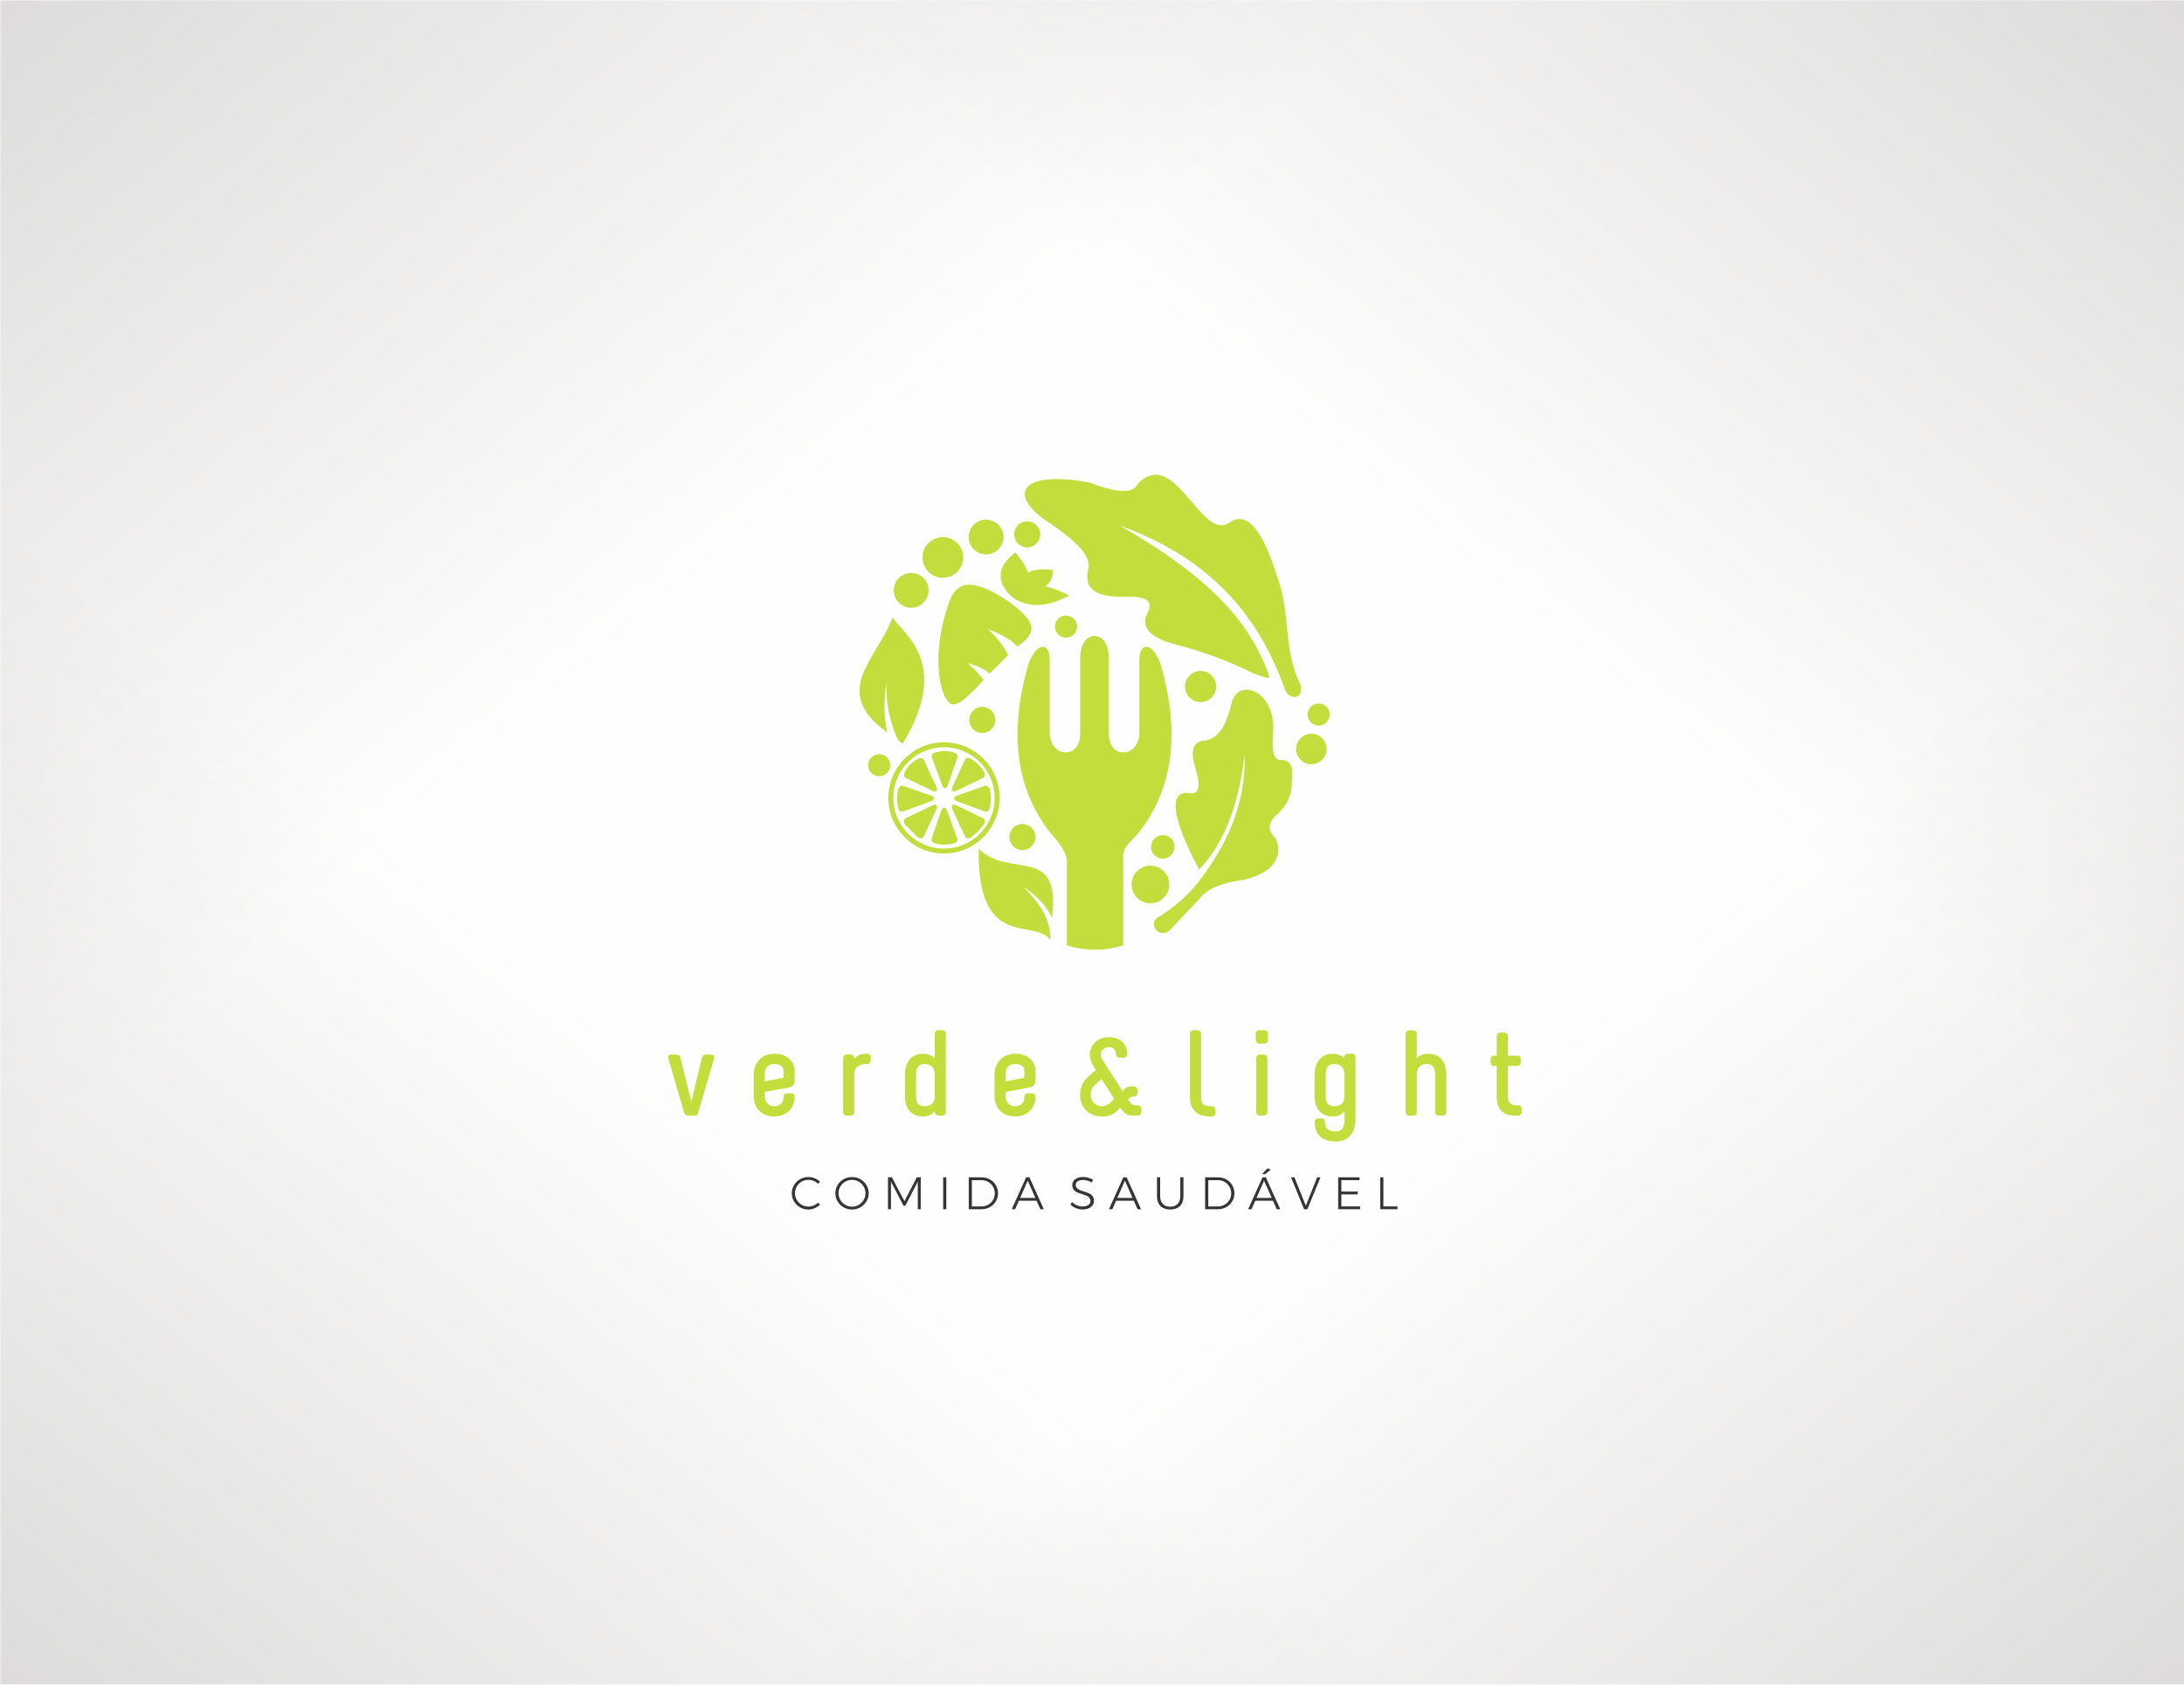 <?xml version="1.0" encoding="UTF-8"?>
<!DOCTYPE svg PUBLIC "-//W3C//DTD SVG 1.1//EN" "http://www.w3.org/Graphics/SVG/1.1/DTD/svg11.dtd">
<!-- Creator: CorelDRAW 2020 (64-Bit) -->
<svg xmlns="http://www.w3.org/2000/svg" xml:space="preserve" width="700px" height="540px" version="1.1" style="shape-rendering:geometricPrecision; text-rendering:geometricPrecision; image-rendering:optimizeQuality; fill-rule:evenodd; clip-rule:evenodd"
viewBox="0 0 698.32 538.7"
 xmlns:xlink="http://www.w3.org/1999/xlink"
 xmlns:xodm="http://www.corel.com/coreldraw/odm/2003">
 <defs>
  <style type="text/css">
   <![CDATA[
    .fil0 {fill:#FEFEFE}
    .fil1 {fill:#B8B3B1}
    .fil2 {fill:#C3DD3C}
    .fil4 {fill:#373435;fill-rule:nonzero}
    .fil3 {fill:#C3DD3C;fill-rule:nonzero}
   ]]>
  </style>
     <mask id="id0">
  <linearGradient id="id1" gradientUnits="userSpaceOnUse" x1="-234.82" y1="-255.75" x2="169.21" y2="233.54">
   <stop offset="0" style="stop-opacity:1; stop-color:white"/>
   <stop offset="1" style="stop-opacity:0; stop-color:white"/>
  </linearGradient>
      <rect style="fill:url(#id1)" x="-1.18" y="-1.18" width="700.68" height="541.06"/>
     </mask>
     <mask id="id2">
  <linearGradient id="id3" gradientUnits="userSpaceOnUse" x1="933.14" y1="-255.75" x2="529.11" y2="233.54">
   <stop offset="0" style="stop-opacity:1; stop-color:white"/>
   <stop offset="1" style="stop-opacity:0; stop-color:white"/>
  </linearGradient>
      <rect style="fill:url(#id3)" x="-1.18" y="-1.18" width="700.68" height="541.06"/>
     </mask>
     <mask id="id4">
  <linearGradient id="id5" gradientUnits="userSpaceOnUse" x1="-234.82" y1="794.45" x2="169.21" y2="305.16">
   <stop offset="0" style="stop-opacity:1; stop-color:white"/>
   <stop offset="1" style="stop-opacity:0; stop-color:white"/>
  </linearGradient>
      <rect style="fill:url(#id5)" x="-1.18" y="-1.18" width="700.68" height="541.06"/>
     </mask>
     <mask id="id6">
  <linearGradient id="id7" gradientUnits="userSpaceOnUse" x1="933.14" y1="794.45" x2="529.11" y2="305.16">
   <stop offset="0" style="stop-opacity:1; stop-color:white"/>
   <stop offset="1" style="stop-opacity:0; stop-color:white"/>
  </linearGradient>
      <rect style="fill:url(#id7)" x="-1.18" y="-1.18" width="700.68" height="541.06"/>
     </mask>
 </defs>
 <g id="Layer_x0020_1">
  <g id="_2235685338592">
   <rect class="fil0" width="698.32" height="538.7"/>
   <g>
    <polygon class="fil1" style="mask:url(#id0)" points="0,0 698.32,0 698.32,538.7 0,538.7 "/>
    <polygon class="fil1" style="mask:url(#id2)" points="698.32,0 0,0 0,538.7 698.32,538.7 "/>
    <polygon class="fil1" style="mask:url(#id4)" points="0,538.7 698.32,538.7 698.32,0 0,0 "/>
    <polygon class="fil1" style="mask:url(#id6)" points="698.32,538.7 0,538.7 0,0 698.32,0 "/>
   </g>
  </g>
  <g id="_2235685337536">
   <path class="fil2" d="M341.13 302.3c6,1.86 12.01,1.85 18.01,0l0 -28.08c-0.35,-3.15 2.69,-5.32 4.85,-7.78 11.25,-14.25 13.46,-32.46 6.98,-54.5 -2.68,-6.94 -7.01,-6.73 -6.69,0l0 22.48c-0.17,7.91 -9.82,8.63 -9.75,0l0 -22.46c0.16,-5.34 -1.22,-8.25 -4.56,-8.64 -3.35,0.39 -4.72,3.3 -4.57,8.64l0 22.46c0.08,8.63 -9.58,7.91 -9.75,0l0 -22.48c0.33,-6.73 -4.01,-6.94 -6.68,0 -6.49,22.04 -4.28,40.25 6.97,54.5 2.41,2.75 4.87,5.66 5.19,8.76l0 27.1zm-60.03 -61.13c1.96,0 3.54,1.58 3.54,3.53 0,1.95 -1.58,3.53 -3.54,3.53 -1.95,0 -3.53,-1.58 -3.53,-3.53 0,-1.95 1.58,-3.53 3.53,-3.53zm20.73 -3.8c9.83,0 17.79,7.96 17.79,17.78 0,9.83 -7.96,17.79 -17.79,17.79 -9.82,0 -17.78,-7.96 -17.78,-17.79 0,-9.82 7.96,-17.78 17.78,-17.78zm-2.66 3.22c2.1,-0.54 4.01,-0.49 5.77,0 0.7,0.19 1.48,0.83 1.18,1.68l-3.08 8.84c-0.54,1.54 -1.48,0.86 -1.73,0.19l-3.3 -8.96c-0.42,-1.15 0.46,-1.57 1.16,-1.75zm-5.75 27.13l-4.09 -4.09c-0.51,-0.51 -0.45,-1.63 0.36,-2.03l8.43 -4.06c1.46,-0.71 1.66,0.43 1.35,1.09l-4 8.66c-0.51,1.12 -1.54,0.94 -2.05,0.43zm0 -25.02c-1.63,0.84 -3.03,2.11 -4.09,4.08 -0.34,0.64 -0.45,1.64 0.36,2.03l8.43 4.07c1.46,0.71 1.66,-0.43 1.35,-1.09l-4 -8.66c-0.51,-1.12 -1.41,-0.76 -2.05,-0.43zm17.09 25.02c1.73,-1.24 3.03,-2.62 4.08,-4.09 0.43,-0.58 0.46,-1.63 -0.35,-2.03l-8.43 -4.06c-1.47,-0.71 -1.66,0.43 -1.35,1.09l4 8.66c0.51,1.12 1.46,0.85 2.05,0.43zm6 -9.44c0.4,-1.98 0.4,-3.91 0,-5.77 -0.15,-0.71 -0.83,-1.49 -1.68,-1.19l-8.84 3.09c-1.54,0.53 -0.86,1.48 -0.19,1.73l8.96 3.29c1.15,0.43 1.61,-0.44 1.75,-1.15zm-29.35 0c-0.46,-1.81 -0.46,-3.73 0,-5.77 0.15,-0.71 0.83,-1.49 1.68,-1.19l8.84 3.09c1.53,0.53 0.86,1.48 0.18,1.73l-8.95 3.29c-1.15,0.43 -1.58,-0.45 -1.75,-1.15zm17.71 11.44c-2.01,0.51 -3.92,0.5 -5.78,0 -0.69,-0.19 -1.48,-0.83 -1.18,-1.68l3.08 -8.84c0.54,-1.54 1.48,-0.87 1.73,-0.19l3.3 8.96c0.42,1.15 -0.45,1.57 -1.15,1.75zm5.64 -27.02c1.91,1.12 3.2,2.51 4.08,4.08 0.36,0.64 0.46,1.64 -0.35,2.03l-8.43 4.07c-1.47,0.71 -1.66,-0.43 -1.35,-1.09l4 -8.66c0.51,-1.12 1.43,-0.79 2.05,-0.43zm-8.68 -3.76c8.96,0 16.21,7.26 16.21,16.21 0,8.96 -7.25,16.21 -16.21,16.21 -8.95,0 -16.21,-7.25 -16.21,-16.21 0,-8.95 7.26,-16.21 16.21,-16.21zm39.03 -42.1c1.95,0 3.53,1.58 3.53,3.53 0,1.96 -1.58,3.54 -3.53,3.54 -1.95,0 -3.53,-1.58 -3.53,-3.54 0,-1.95 1.58,-3.53 3.53,-3.53zm-13.93 66.66c2.3,0 4.17,1.87 4.17,4.17 0,2.3 -1.87,4.17 -4.17,4.17 -2.31,0 -4.17,-1.87 -4.17,-4.17 0,-2.3 1.86,-4.17 4.17,-4.17zm9.44 30.02c2.98,-23.83 -13.51,-12.25 -23.46,-22.12 -0.45,33.01 17.78,21.9 22.96,29.22 0,-7.18 -3.66,-11.95 -8.62,-17.03 3.9,2.6 7.19,5.72 9.12,9.93zm35.43 -26.48c2.08,0 3.77,1.69 3.77,3.77 0,2.08 -1.69,3.77 -3.77,3.77 -2.08,0 -3.77,-1.69 -3.77,-3.77 0,-2.08 1.69,-3.77 3.77,-3.77zm-3.96 9.77c3.33,0 6.03,2.69 6.03,6.02 0,3.33 -2.7,6.03 -6.03,6.03 -3.32,0 -6.02,-2.7 -6.02,-6.03 0,-3.33 2.7,-6.02 6.02,-6.02zm51.47 -42.19c2.7,0 4.89,2.19 4.89,4.89 0,2.7 -2.19,4.88 -4.89,4.88 -2.69,0 -4.88,-2.18 -4.88,-4.88 0,-2.7 2.19,-4.89 4.88,-4.89zm2.33 -9.66c1.95,0 3.53,1.58 3.53,3.54 0,1.95 -1.58,3.53 -3.53,3.53 -1.95,0 -3.54,-1.58 -3.54,-3.53 0,-1.96 1.59,-3.54 3.54,-3.54zm-37.75 -10.43c2.76,0 4.99,2.24 4.99,4.99 0,2.76 -2.23,4.99 -4.99,4.99 -2.75,0 -4.98,-2.23 -4.98,-4.99 0,-2.75 2.23,-4.99 4.98,-4.99zm-69.81 11.51c2.31,0 4.18,1.87 4.18,4.17 0,2.31 -1.87,4.17 -4.18,4.17 -2.3,0 -4.17,-1.86 -4.17,-4.17 0,-2.3 1.87,-4.17 4.17,-4.17zm14.37 -59.34c2.31,0 4.17,1.87 4.17,4.18 0,2.3 -1.86,4.17 -4.17,4.17 -2.3,0 -4.17,-1.87 -4.17,-4.17 0,-2.31 1.87,-4.18 4.17,-4.18zm-13.15 -0.54c3.08,0 5.57,2.49 5.57,5.57 0,3.07 -2.49,5.56 -5.57,5.56 -3.07,0 -5.56,-2.49 -5.56,-5.56 0,-3.08 2.49,-5.57 5.56,-5.57zm-13.82 5.6c3.6,0 6.51,2.91 6.51,6.5 0,3.59 -2.91,6.51 -6.51,6.51 -3.59,0 -6.5,-2.92 -6.5,-6.51 0,-3.59 2.91,-6.5 6.5,-6.5zm-10.13 11.46c3.08,0 5.57,2.49 5.57,5.57 0,3.07 -2.49,5.56 -5.57,5.56 -3.07,0 -5.56,-2.49 -5.56,-5.56 0,-3.08 2.49,-5.57 5.56,-5.57zm-4.16 53.52l1.45 1.05c15.72,-25.73 -0.03,-35.3 -3.23,-40.35 -5.12,13.56 -20.04,23.66 -1.68,36.8 -1.3,-5.35 -1.06,-10.71 -0.32,-16.06 -0.16,6.69 1.09,12.89 3.78,18.56zm35.38 -44.32c-4.65,-3.15 -8.66,-5.13 -11.91,-5.42 -3.25,-0.3 -5.68,1.36 -7.04,5.28 -1.26,3.18 -3.38,10.38 -3.57,17.59 -0.19,7.18 1.36,13.76 4.12,15.31 1.4,0.29 2.98,-0.58 4.67,-2.03 1.72,-1.47 3.64,-3.49 5.61,-5.68 -1.26,-1.89 -2.98,-3.64 -4.98,-5.39 2.97,0.76 5.28,1.86 6.95,3.3 2.09,-2.08 4.16,-4.14 5.93,-5.85 -1.26,-2.83 -3.52,-5.51 -6.34,-8.3 2.19,0.8 4.05,1.71 5.64,2.65 1.54,0.9 2.79,1.86 3.73,2.92 0.18,-0.15 0.35,-0.3 0.5,-0.44 3.07,-2.22 4.32,-4.24 3.82,-6.28 -0.51,-2.12 -2.93,-4.59 -7.13,-7.66zm6.16 -9.33c2.1,-1.1 4.84,-1.23 7.95,-0.81 0,2.11 -0.62,3.89 -2.33,5.2 2.83,0.74 5.3,1.78 7.54,2.95 -2.99,1.62 -5.94,2.65 -8.89,2.96 -2.92,0.31 -5.92,-0.28 -9.03,-2.17 -2.82,-2.37 -4.15,-4.91 -4,-7.48 0.14,-2.56 1.81,-4.96 4.72,-7.07 1.73,2.05 3.15,4.17 4.04,6.42zm71.97 32.2c5.89,1.98 6.16,2.93 3.41,-3.49 -8.18,-19.1 -26.07,-32.17 -46.1,-43.76 23.37,8.46 42.4,23.43 52.58,51.67 1.18,4.68 6.67,3.96 5.21,-0.78 -5.72,-11.55 -2.85,-22.01 -7.42,-34.49 -5.17,-16.66 -10.33,-20.99 -15.49,-17.18 -9.02,5.6 -17.38,-24.79 -29.16,-12.49 -1.59,3.59 -7.65,2.48 -15.49,-0.52 -20.66,-3.69 -25.89,2.9 -15.09,11.32 7.61,5.15 15.35,10.49 14.96,15.88 -1.64,5.84 0.69,9.78 12.24,9.37 5.21,-0.17 8.28,0.9 6.9,4.56 -2.88,4.76 -0.12,8.33 8.46,10.67 9.9,2.49 17.86,5.71 24.99,9.24zm-16.1 64.84c-3.8,5.46 -8.83,9.87 -14.76,13.5 -2.43,1.92 0.52,6.55 4.01,4l9.84 -10.41c2.86,-3.52 7.92,-5.06 13.84,-5.84 10.45,-2.39 12.78,-8.13 10.3,-13.38 -2.68,-2.44 -2.29,-4.88 0.23,-7.33 3.55,-2.95 5.14,-6.73 5.03,-11.21 0.51,-3.92 -0.28,-6.45 -3.43,-6.41 -2.26,0.17 -3.12,-2.6 -2.63,-8.23 1.41,-13.65 -10.92,-18.48 -13.16,-10.19 -1.59,6.25 -3.33,10.76 -8.01,12.13 -4,-0.04 -5.65,2.49 -3.55,9.15 1.89,6.37 0.71,8.33 -2.29,7.67 -9.35,-0.75 -0.43,17.44 3.43,24.49 8.44,-8.92 12.81,-21.74 14.54,-37.07 0.42,15.65 -5.26,28.04 -13.39,39.13z"/>
   <path class="fil3" d="M218.69 355.61c0.2,0.74 0.59,1.13 1.17,1.13l2.38 0c0.59,0 0.9,-0.47 1.1,-1.21l4.99 -17.17c0.19,-0.74 -0.31,-1.13 -0.98,-1.13l-1.71 0c-0.59,0 -1.06,0.43 -1.25,1.13l-3.35 14.01 -3.44 -14.01c-0.19,-0.7 -0.66,-1.13 -1.25,-1.13l-1.71 0c-0.67,0 -1.17,0.39 -0.98,1.13l5.03 17.25z"/>
   <path id="1" class="fil3" d="M247.81 336.96c-4.41,0 -6.83,2.93 -6.83,6.83l0 6.9c0,3.63 2.7,6.32 6.56,6.32 4.05,0 6.55,-2.77 6.55,-6.2 0,-0.86 -0.47,-1.21 -1.21,-1.21l-1.21 0c0,0 -1.13,0 -1.13,1.17 0,1.48 -0.74,2.97 -3,2.97 -1.84,0 -2.97,-1.41 -3.01,-3.05l0 -1.52 7.69 -1.44c1.36,-0.24 1.87,-1.17 1.87,-2.15l0 -3c0,-3.47 -2.73,-5.62 -6.28,-5.62zm-0.19 3.28c1.71,0 2.92,0.78 2.92,2.34l0 2.06 -6.01 1.17 0 -2.34c0,-1.75 0.82,-3.23 3.09,-3.23z"/>
   <path id="2" class="fil3" d="M277.28 336.96c-2.3,0 -2.93,0.43 -4.14,1.64 0,0 0,-0.24 0,-0.24 0,-0.66 -0.47,-1.13 -1.05,-1.13l-1.44 0c-0.59,0 -1.06,0.47 -1.06,1.13l0 17.25c0,0.66 0.47,1.13 1.06,1.13l1.44 0c0.58,0 1.05,-0.47 1.05,-1.13l0 -12.1c0,-1.56 0.63,-3.27 4.14,-3.27 0.66,0 1.13,-0.51 1.13,-1.1l0 -1.13c0,-0.58 -0.47,-1.05 -1.13,-1.05z"/>
   <path id="3" class="fil3" d="M295.31 336.96c-4.29,0 -5.96,3.08 -5.96,6.87l0 6.59c0,4.33 2.22,6.59 5.89,6.59 1.56,0 2.65,-0.47 3.7,-1.75l0 0.35c0,0.66 0.47,1.13 1.06,1.13l1.36 0c0.59,0 1.05,-0.47 1.05,-1.13l0 -25.05c0,-0.66 -0.42,-1.13 -1.01,-1.13l-1.44 0c0,0 -1.1,0 -1.1,1.13l0 7.84c-0.78,-0.97 -2.53,-1.44 -3.55,-1.44zm0.43 3.28c1.41,0 3.12,0.74 3.12,3.31l0 7.14c0,2.19 -1.36,3.05 -3.27,3.05 -1.52,0 -2.69,-0.67 -2.69,-3.05l0 -7.14c0,-2.26 0.93,-3.31 2.84,-3.31z"/>
   <path id="4" class="fil3" d="M324.82 336.96c-4.41,0 -6.83,2.93 -6.83,6.83l0 6.9c0,3.63 2.7,6.32 6.56,6.32 4.06,0 6.55,-2.77 6.55,-6.2 0,-0.86 -0.47,-1.21 -1.21,-1.21l-1.21 0c0,0 -1.13,0 -1.13,1.17 0,1.48 -0.74,2.97 -3,2.97 -1.84,0 -2.97,-1.41 -3.01,-3.05l0 -1.52 7.69 -1.44c1.36,-0.24 1.87,-1.17 1.87,-2.15l0 -3c0,-3.47 -2.73,-5.62 -6.28,-5.62zm-0.19 3.28c1.71,0 2.92,0.78 2.92,2.34l0 2.06 -6.01 1.17 0 -2.34c0,-1.75 0.82,-3.23 3.09,-3.23z"/>
   <path id="5" class="fil3" d="M352.18 345.03l4.06 6.29 -0.43 0.5c-1.25,1.49 -2.34,1.92 -3.51,1.92 -2.38,0 -3.55,-1.99 -3.55,-3.4 0,-1.76 0.31,-2.54 2.34,-4.33l1.09 -0.98zm9.44 2.38c-1.36,0 -1.75,0.55 -2.69,1.49l-6.55 -10.18c-1.13,-1.76 0.07,-3.87 2.22,-3.87 1.76,0 2.26,1.45 2.26,2.27 0,0.7 0.47,1.13 1.06,1.13 0,0 1.44,0 1.44,0 0.58,0 1.05,-0.43 1.05,-1.13 0,-3.98 -3.08,-5.47 -5.89,-5.47 -4.33,0 -7.99,4.1 -4.91,9.21l0.78 1.29 -2.23 1.99c-1.6,1.4 -2.84,3.16 -2.81,6.2 0.04,3.43 2.46,6.67 6.99,6.67 2.34,0 3.86,-0.58 5.54,-2.46l0.31 -0.35c1.79,2.73 3.04,2.54 4.99,2.54l0.63 0c0.66,0 1.13,-0.47 1.13,-1.05l0 -1.14c0,-0.58 -0.47,-1.09 -1.13,-1.09l-0.47 0c-1.21,0 -1.8,-0.39 -2.65,-1.83 0.66,-0.94 1.01,-0.9 1.83,-0.94 0.66,0 1.13,-0.47 1.13,-1.05l0 -1.13c0,-0.59 -0.47,-1.1 -1.13,-1.1l-0.9 0z"/>
   <path id="6" class="fil3" d="M381.53 329.43c-0.58,0 -1.05,0.47 -1.05,1.13l0 20.21c0,3.86 2.03,6.24 6.24,6.24l0.78 0c0.66,0 1.13,-0.51 1.13,-1.09l0 -1.13c0,-0.59 -0.47,-1.05 -1.13,-1.05l-0.78 0c-2.5,0 -2.69,-1.49 -2.69,-2.97l0 -20.21c0,-0.66 -0.51,-1.13 -1.09,-1.13l-1.41 0z"/>
   <path id="7" class="fil3" d="M402.73 337.23c-0.59,0 -1.05,0.47 -1.05,1.13l0 17.25c0,0.66 0.46,1.13 1.05,1.13l1.4 0c0.59,0 1.1,-0.47 1.1,-1.13l0 -17.25c0,-0.66 -0.47,-1.13 -1.06,-1.13l-1.44 0zm1.64 -7.8l-1.8 0c-0.58,0 -1.05,0.47 -1.05,1.13l0 2.03c0,0.66 0.47,1.13 1.05,1.13l1.8 0c0.58,0 1.05,-0.47 1.05,-1.13l0 -2.03c0,-0.66 -0.47,-1.13 -1.05,-1.13z"/>
   <path id="8" class="fil3" d="M433.41 338.09c0,-0.66 -0.43,-1.13 -1.02,-1.13l-1.44 0c0,0 -1.09,0 -1.09,1.13l0 0.31c-1.02,-1.01 -2.54,-1.44 -3.55,-1.44 -4.3,0 -5.97,3.08 -5.97,6.87l0 6.59c0,4.33 2.22,6.59 5.89,6.59 1.56,0 2.65,-0.47 3.7,-1.75l0 2.45c0,2.7 -0.7,4.1 -2.88,4.1 -1.45,0 -3.4,-0.27 -3.4,-3.04 0,-0.67 -0.46,-1.13 -1.01,-1.13l-1.13 0c-0.59,0 -1.13,0.46 -1.13,1.13 0,4.44 2.81,6.24 6.67,6.24 3.66,0 6.36,-2.15 6.36,-7.3l0 -19.62zm-6.67 2.15c1.4,0 3.12,0.74 3.12,3.31l0 7.14c0,2.19 -1.37,3.05 -3.28,3.05 -1.52,0 -2.69,-0.67 -2.69,-3.05l0 -7.14c0,-2.26 0.93,-3.31 2.85,-3.31z"/>
   <path id="9" class="fil3" d="M450.51 329.47c-0.59,0 -1.06,0.47 -1.06,1.12l0 25.02c0,0.66 0.47,1.13 1.06,1.13l1.44 0c0.59,0 1.05,-0.47 1.05,-1.13l0 -12.1c0,-1.56 0.82,-3.27 3.13,-3.27 2.1,0 2.77,1.36 2.77,3.27l0 12.1c0,0.66 0.46,1.13 1.05,1.13l1.44 0c0.59,0 1.06,-0.47 1.06,-1.13l0 -11.82c0,-4.53 -2.15,-6.83 -5.82,-6.83 -2.42,0 -3.47,1.21 -3.63,1.64 0,0 0,-8.01 0,-8.01 0,-0.65 -0.46,-1.12 -1.05,-1.12l-1.44 0z"/>
   <path id="10" class="fil3" d="M485.44 356.74c1.09,0 1.09,-1.13 1.09,-1.13l0 -1.09c0,0 0,-1.06 -1.09,-1.06l-0.63 0c-1.6,0 -2.69,-0.7 -2.69,-2.96l0 -9.64 3 0c1.14,0 1.14,-1.13 1.14,-1.13l0 -1.05c0,0 0,-1.1 -1.14,-1.1l-3 0 0 -6.28c0,-1.09 -1.13,-1.09 -1.13,-1.09l-1.33 0c0,0 -1.09,0 -1.09,1.09l0 6.28 -0.86 0c-1.09,0 -1.09,1.14 -1.09,1.14l0 1.05c0,0 0,1.09 1.09,1.09l0.86 0 0 9.64c0,4.6 2.18,6.24 6.24,6.24l0.63 0z"/>
   <path class="fil4" d="M261.58 378.55c-0.41,-0.4 -0.88,-0.71 -1.42,-0.93 -0.53,-0.23 -1.09,-0.34 -1.66,-0.34 -0.79,0 -1.51,0.19 -2.17,0.57 -0.66,0.38 -1.18,0.9 -1.56,1.55 -0.39,0.66 -0.58,1.38 -0.58,2.16 0,0.78 0.19,1.49 0.58,2.15 0.38,0.65 0.9,1.17 1.56,1.55 0.66,0.38 1.38,0.58 2.17,0.58 0.56,0 1.11,-0.11 1.65,-0.33 0.54,-0.22 1.01,-0.52 1.43,-0.91l0.61 0.65c-0.5,0.47 -1.08,0.84 -1.73,1.11 -0.66,0.28 -1.32,0.41 -2,0.41 -0.97,0 -1.85,-0.23 -2.66,-0.7 -0.81,-0.47 -1.45,-1.1 -1.92,-1.9 -0.47,-0.8 -0.71,-1.67 -0.71,-2.61 0,-0.95 0.24,-1.81 0.72,-2.6 0.47,-0.79 1.12,-1.41 1.93,-1.88 0.81,-0.46 1.7,-0.69 2.67,-0.69 0.69,0 1.35,0.13 1.99,0.39 0.65,0.25 1.21,0.61 1.7,1.07l-0.6 0.7z"/>
   <path id="1" class="fil4" d="M272.43 376.39c0.97,0 1.86,0.23 2.68,0.69 0.81,0.47 1.45,1.09 1.93,1.88 0.48,0.79 0.72,1.65 0.72,2.6 0,0.94 -0.24,1.81 -0.72,2.61 -0.48,0.8 -1.12,1.43 -1.93,1.9 -0.82,0.47 -1.71,0.7 -2.68,0.7 -0.98,0 -1.87,-0.23 -2.68,-0.7 -0.81,-0.47 -1.46,-1.1 -1.94,-1.9 -0.47,-0.8 -0.71,-1.67 -0.71,-2.61 0,-0.95 0.24,-1.81 0.71,-2.6 0.48,-0.79 1.13,-1.41 1.94,-1.88 0.81,-0.46 1.7,-0.69 2.68,-0.69zm0.01 0.9c-0.78,0 -1.5,0.19 -2.16,0.57 -0.66,0.38 -1.19,0.9 -1.58,1.55 -0.39,0.65 -0.58,1.37 -0.58,2.15 0,0.78 0.19,1.5 0.58,2.16 0.39,0.66 0.92,1.18 1.58,1.57 0.66,0.38 1.38,0.58 2.16,0.58 0.77,0 1.48,-0.2 2.14,-0.58 0.66,-0.39 1.18,-0.91 1.57,-1.57 0.39,-0.66 0.59,-1.38 0.59,-2.16 0,-0.78 -0.2,-1.5 -0.59,-2.15 -0.39,-0.65 -0.91,-1.17 -1.57,-1.55 -0.66,-0.38 -1.37,-0.57 -2.14,-0.57z"/>
   <polygon id="2" class="fil4" points="283.93,376.46 285.19,376.46 289.19,384.13 293.15,376.46 294.4,376.46 294.4,386.68 293.47,386.68 293.45,377.86 289.45,385.59 288.9,385.59 284.88,377.86 284.88,386.68 283.93,386.68 "/>
   <polygon id="3" class="fil4" points="301.57,376.48 302.58,376.48 302.58,386.68 301.57,386.68 "/>
   <path id="4" class="fil4" d="M313.85 376.48c0.97,0 1.86,0.22 2.66,0.67 0.81,0.45 1.44,1.06 1.9,1.85 0.46,0.78 0.7,1.64 0.7,2.59 0,0.94 -0.24,1.8 -0.7,2.58 -0.46,0.78 -1.1,1.39 -1.9,1.84 -0.81,0.45 -1.71,0.67 -2.69,0.67l-4.07 0 0 -10.2 4.1 0zm0.03 9.3c0.77,0 1.47,-0.19 2.12,-0.56 0.64,-0.37 1.15,-0.87 1.52,-1.51 0.38,-0.63 0.56,-1.34 0.56,-2.12 0,-0.78 -0.19,-1.49 -0.57,-2.13 -0.38,-0.65 -0.89,-1.15 -1.54,-1.52 -0.64,-0.37 -1.36,-0.56 -2.14,-0.56l-3.08 0 0 8.4 3.13 0z"/>
   <path id="5" class="fil4" d="M332.65 386.68l-1.21 -2.71 -5.66 0 -1.2 2.71 -1.08 0 4.6 -10.2 1.05 0 4.6 10.2 -1.1 0zm-6.48 -3.62l4.88 0 -2.45 -5.52 -2.43 5.52z"/>
   <path id="6" class="fil4" d="M349.07 378.14c-0.42,-0.26 -0.88,-0.46 -1.38,-0.6 -0.49,-0.15 -0.96,-0.22 -1.4,-0.22 -0.7,0 -1.26,0.14 -1.68,0.42 -0.43,0.28 -0.64,0.66 -0.64,1.13 0,0.42 0.12,0.76 0.35,1.02 0.23,0.27 0.52,0.47 0.86,0.62 0.34,0.16 0.81,0.32 1.4,0.51 0.7,0.2 1.25,0.4 1.68,0.6 0.42,0.2 0.78,0.49 1.08,0.87 0.29,0.38 0.44,0.88 0.44,1.51 0,0.54 -0.15,1.02 -0.46,1.44 -0.31,0.42 -0.74,0.75 -1.29,0.97 -0.56,0.23 -1.19,0.35 -1.91,0.35 -0.71,0 -1.41,-0.14 -2.08,-0.43 -0.68,-0.28 -1.26,-0.65 -1.75,-1.12l0.47 -0.83c0.46,0.44 0.99,0.79 1.59,1.05 0.6,0.25 1.2,0.38 1.78,0.38 0.78,0 1.4,-0.16 1.86,-0.48 0.45,-0.31 0.68,-0.74 0.68,-1.27 0,-0.43 -0.11,-0.78 -0.35,-1.06 -0.23,-0.27 -0.52,-0.48 -0.86,-0.62 -0.34,-0.15 -0.82,-0.32 -1.43,-0.52 -0.69,-0.21 -1.25,-0.41 -1.67,-0.6 -0.41,-0.19 -0.77,-0.47 -1.06,-0.85 -0.29,-0.37 -0.44,-0.86 -0.44,-1.46 0,-0.52 0.15,-0.97 0.44,-1.36 0.29,-0.39 0.7,-0.69 1.22,-0.9 0.53,-0.21 1.14,-0.31 1.83,-0.31 0.56,0 1.11,0.08 1.67,0.24 0.56,0.17 1.06,0.39 1.49,0.66l-0.44 0.86z"/>
   <path id="7" class="fil4" d="M363.74 386.68l-1.21 -2.71 -5.67 0 -1.19 2.71 -1.09 0 4.6 -10.2 1.06 0 4.6 10.2 -1.1 0zm-6.48 -3.62l4.87 0 -2.45 -5.52 -2.42 5.52z"/>
   <path id="8" class="fil4" d="M370.95 382.54c0,1.05 0.29,1.87 0.86,2.45 0.57,0.58 1.36,0.88 2.37,0.88 1.01,0 1.8,-0.3 2.37,-0.88 0.56,-0.58 0.84,-1.4 0.84,-2.45l0 -6.08 1.01 0 0 6.08c0,1.32 -0.37,2.36 -1.12,3.11 -0.74,0.75 -1.78,1.12 -3.1,1.12 -1.33,0 -2.36,-0.37 -3.11,-1.12 -0.75,-0.75 -1.13,-1.79 -1.13,-3.11l0 -6.08 1.01 0 0 6.08z"/>
   <path id="9" class="fil4" d="M389.44 376.48c0.97,0 1.86,0.22 2.66,0.67 0.8,0.45 1.44,1.06 1.9,1.85 0.46,0.78 0.69,1.64 0.69,2.59 0,0.94 -0.23,1.8 -0.69,2.58 -0.46,0.78 -1.1,1.39 -1.91,1.84 -0.8,0.45 -1.7,0.67 -2.68,0.67l-4.08 0 0 -10.2 4.11 0zm0.02 9.3c0.77,0 1.48,-0.19 2.12,-0.56 0.65,-0.37 1.15,-0.87 1.53,-1.51 0.37,-0.63 0.56,-1.34 0.56,-2.12 0,-0.78 -0.19,-1.49 -0.57,-2.13 -0.38,-0.65 -0.89,-1.15 -1.54,-1.52 -0.65,-0.37 -1.36,-0.56 -2.14,-0.56l-3.08 0 0 8.4 3.12 0z"/>
   <path id="10" class="fil4" d="M408.24 386.68l-1.21 -2.71 -5.67 0 -1.19 2.71 -1.08 0 4.6 -10.2 1.05 0 4.6 10.2 -1.1 0zm-6.48 -3.62l4.88 0 -2.46 -5.52 -2.42 5.52zm3.53 -9.46l1.01 0.44 -1.84 1.46 -0.88 -0.1 1.71 -1.8z"/>
   <polygon id="11" class="fil4" points="412.81,376.48 413.89,376.48 417.53,385.57 421.15,376.48 422.21,376.48 418.02,386.68 416.97,386.68 "/>
   <polygon id="12" class="fil4" points="427.88,376.48 434.71,376.48 434.71,377.38 428.89,377.38 428.89,381.03 434.1,381.03 434.1,381.94 428.89,381.94 428.89,385.78 434.9,385.78 434.9,386.68 427.88,386.68 "/>
   <polygon id="13" class="fil4" points="441.32,376.48 442.33,376.48 442.33,385.78 446.83,385.78 446.83,386.68 441.32,386.68 "/>
  </g>
 </g>
</svg>
